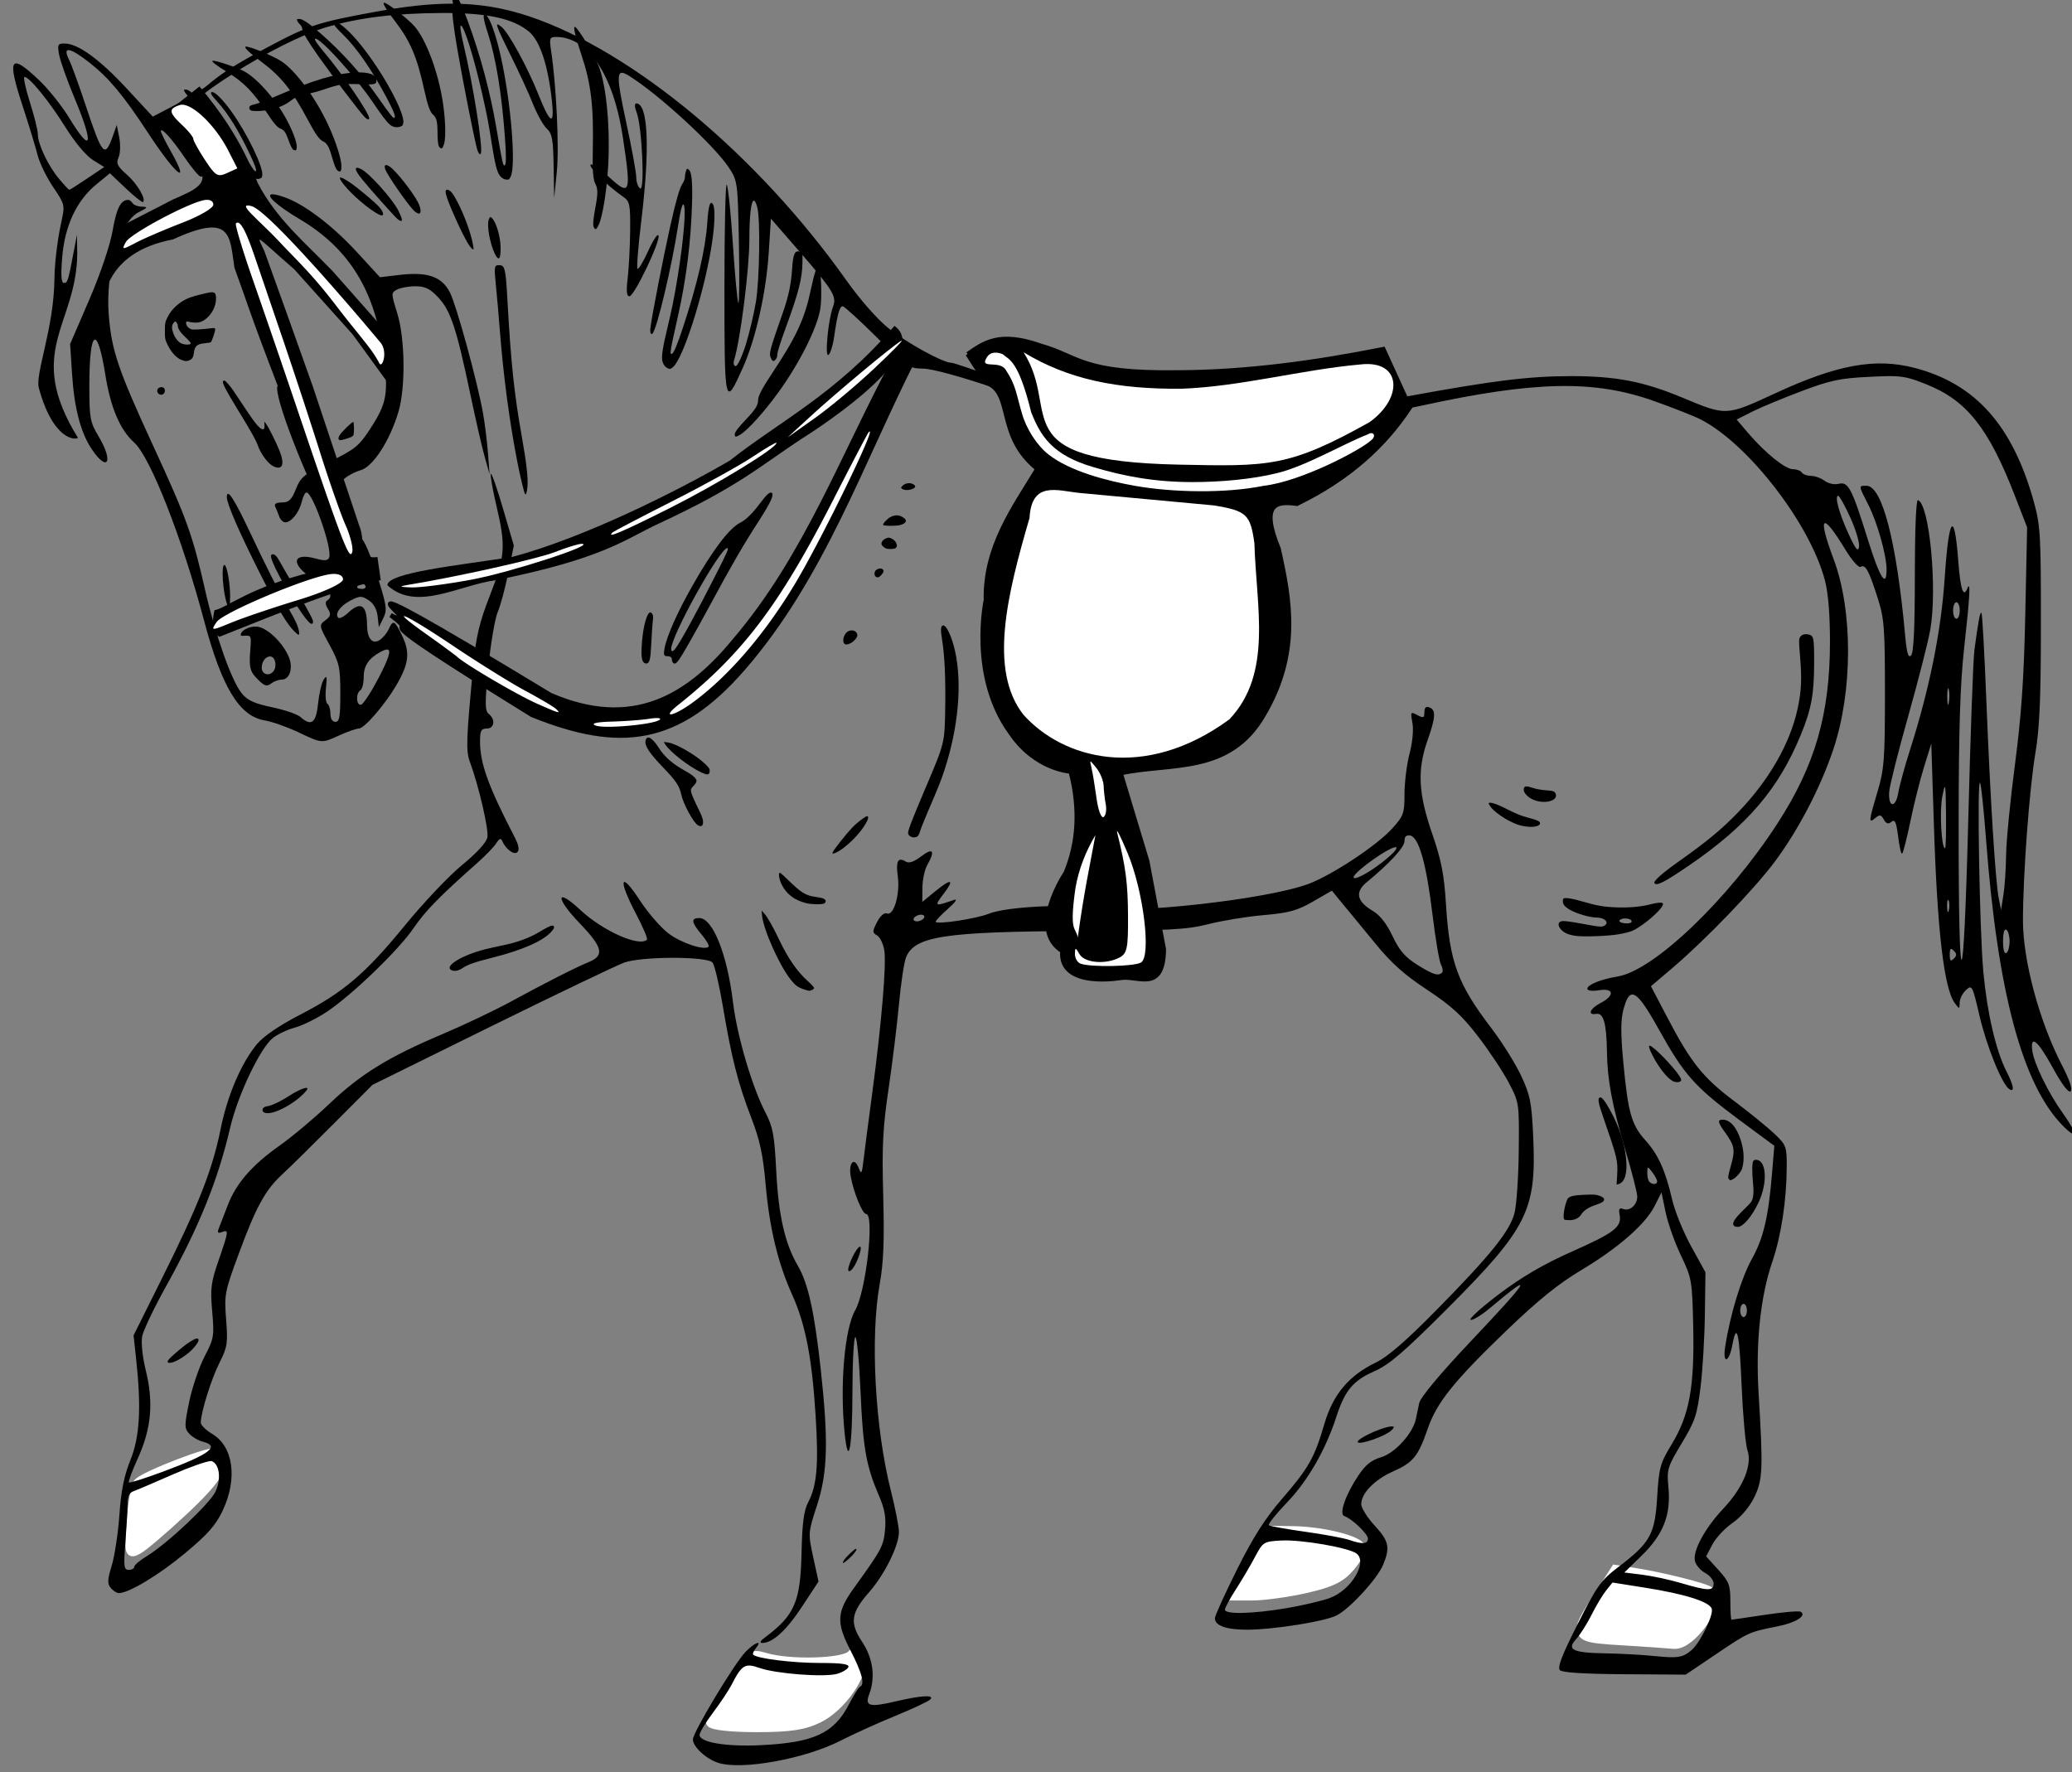 <svg xmlns="http://www.w3.org/2000/svg" viewBox="0 0 465.4 398.09" version="1.0"><rect x="0" y="0" width="465.4" height="398.09" fill="#808080" stroke="none"/><path d="M29.452 341.63c.299-4.17 1.007-8.05 1.573-8.62 1.687-1.68 16.27-7.31 17.302-6.67.524.32.952 1.7.952 3.06 0 1.72-2.458 4.77-8.079 10.02-4.444 4.15-9.027 8.05-10.185 8.67-2.033 1.09-2.087.87-1.563-6.46zM159.61 386.94c-.38-.62 1.48-4.4 4.13-8.39 4.78-7.19 4.86-7.25 8.29-6.27 5.52 1.59 17.33 1.25 19.13-.55 1.36-1.36 1.62-1.27 2.14.75.92 3.51-4.31 11.01-9.42 13.49-3.32 1.62-6.48 2.09-13.93 2.09-5.7 0-9.92-.46-10.34-1.12zM280.75 351.1l4.26-7.4 5.45.09c6.56.1 14.66 2.1 15.19 3.74.22.65-.83 2.64-2.32 4.41-2.13 2.52-4.31 3.59-10.03 4.89-4.02.91-9.45 1.66-12.06 1.66h-4.76l4.27-7.39z" stroke="#fff" stroke-width="2" fill="#fff"/><path d="M364.57 368.06c-10.86-.68-10.78-.52-5.2-9.23l3.7-5.79 4.45.7c5.71.9 15.58 3.38 16.3 4.1 2.2 2.2-4.34 11.38-7.84 11.01-1.05-.11-6.18-.46-11.41-.79z" stroke="#fff" stroke-width="3" fill="#fff"/><path d="M202.67 109.82c-.36-.26-.36-.27-.01-.65.54-.6 1.52-.81 2.28-.49.35.14.63.39.63.55 0 .7-2.15 1.14-2.9.59zM198.37 117.91c-.14-.24.91-1.4 1.61-1.76.93-.49 1.76-.53 2.56-.11 1.35.68 1.22 1.46-.32 1.88-.91.26-3.69.24-3.85-.01zM198.94 123.16c-.2-.08-.53-.33-.73-.55-.47-.52-.17-1.21.71-1.64.55-.26.74-.27 1.23-.06 1.15.47 1.72 1.82.95 2.24-.42.22-1.62.23-2.16.01zM196.64 129.46c-.31-.31-.27-1 .07-1.35.42-.41 1.16-.56 1.49-.29.39.33.34.64-.21 1.29-.51.61-.97.73-1.35.35zM58.21 152.9c-2.075-1.98-2.313-2.81-1.986-6.91.253-3.17.209-3.28-1.247-3.2-.858.06-.944.03-.894-.31.145-.98 2.118-1.91 3.679-1.73 2.303.26 5.797 3.62 7.129 6.86.996 2.42.171 5.04-1.586 5.04-.746 0-1.698.35-2.403.87-.939.7-1.431.58-2.692-.62zm3.12-2.02c.949-1.03.589-3.29-.545-3.42-1.059-.12-1.996 1.07-1.996 2.53 0 1.43 1.544 1.98 2.541.89zM50.991 135.64c-.916-2.47-1.351-8.75-.604-8.75.57 0 1.306 4 1.303 7.09-.002 2.63-.181 3.05-.699 1.66zM66.082 141.78c-1.716-1.71-3.771-5.2-7.853-13.31-4.502-8.94-7.282-15.35-7.282-16.78 0-2.22 1.674.34 5.33 8.13 3.222 6.87 6.581 13.53 8.227 16.31.79 1.33 1.716 3.06 2.059 3.83.588 1.32.821 2.61.471 2.61-.086 0-.515-.36-.952-.79zM68.726 138.98c-2.695-3.4-7.396-11.67-7.81-13.74-.088-.44-.044-.62.17-.7.513-.2 1.034.27 1.734 1.56.377.69 2.011 3.52 3.632 6.29 3.354 5.74 4.019 7.03 3.855 7.45-.212.55-.646.32-1.581-.86zM61.497 104.78c-1.248-.56-2.917-2.77-3.622-4.815-.381-1.105-1.522-3.13-4.503-7.996-2.471-4.032-3.439-5.869-3.295-6.246.175-.455.412-.349 1.181.526.763.868.973 1.172 4.036 5.813 2.098 3.182 3.225 4.471 3.801 4.353.284-.059.341-.225.309-.905l-.038-.833.358.466c.572.746 2.325 4.236 3.059 6.097 1.202 3.03.7 4.42-1.286 3.54zM35.895 88.606c-.81-.315-.768-1.404.062-1.612.65-.163 1.079.143 1.079.771 0 .637-.575 1.061-1.141.841zM40.771 80.84c-1.081-.396-2.256-1.646-3.046-3.24-.656-1.325-.689-1.48-.689-3.271 0-1.738.045-1.973.596-3.09.926-1.879 2.77-3.53 4.854-4.346 1.104-.432 4.411-1.252 5.05-1.252.764 0 .984.315.984 1.414 0 1.823-1.012 3.706-2.573 4.789-.944.655-1.957.787-3.449.449-.66-.149-.7-.132-.7.294 0 .556.594 1.225 1.231 1.384.464.117 2.384.017 4.324-.226.886-.111.98-.088.98.239 0 .499-.765 2.741-.985 2.885-.099.065-.751.175-1.449.243-1.624.16-2.155.624-2.332 2.035-.14 1.122-.388 1.529-1.097 1.798-.635.242-.774.233-1.699-.105zm2.072-3.652c.081-.131-.353-.666-1.097-1.354-1.218-1.125-1.816-2.006-1.816-2.679 0-.191-.126-.51-.28-.709-.275-.356-.287-.355-.653.078-.444.524-.473 1.191-.098 2.255.366 1.036.952 1.836 1.664 2.27.644.393 2.069.48 2.28.139zM76.037 98.602c-.058-.151.073-.563.291-.916.433-.701 2.718-2.916 3.008-2.916.191 0 .246 2.255.07 2.908-.076.284-.442.497-1.364.794-1.484.478-1.862.503-2.005.13zM56.409 24.829c-.457-.197-.56-.789-.187-1.072.128-.097.687-.277 1.242-.399.555-.123 2.781-.987 4.948-1.921 7.995-3.448 12.89-4.903 17.305-5.147 3.038-.168 4.84.463 4.84 1.695 0 .99-.296 1.064-3.714.929-3.673-.144-4.619-.007-8.089 1.174-1.306.445-2.86.863-3.455.93-1.538.173-2.819.695-4.048 1.65-1.653 1.283-4.123 2.097-6.835 2.253-.873.05-1.776.009-2.007-.092zM85.017 48.139c-2.227-1.18-5.915-4.333-7.757-6.632-1.574-1.965-1.115-2.154 1.309-.54 1.682 1.119 5.739 4.512 6.602 5.519 1.237 1.446 1.153 2.346-.154 1.653zM89.26 49.165c-.6-.473-6.144-6.692-7.95-8.918-1.775-2.188-1.846-3.089-.178-2.258 1.843.919 7.094 6.785 8.353 9.333 1.119 2.263 1.048 2.846-.225 1.843zM93.149 47.483c-.975-.821-4.666-5.958-6.231-8.673-.891-1.545-.566-2.211.663-1.359 1.409.977 5.096 5.646 6.304 7.984.68 1.316.781 2.541.209 2.541-.197 0-.623-.222-.945-.493zM105.48 55.244c-.75-1.043-2.16-3.829-3.61-7.175-1.925-4.417-2.211-5.703-1.21-5.411.6.174 1.14.881 2.11 2.738 1.54 2.975 2.99 6.94 3.43 9.383.24 1.336.24 1.226.02 1.226-.1 0-.44-.342-.74-.761zM111.1 56.892c-1.06-2.251-1.77-6.196-1.34-7.49.25-.766.38-.822.81-.347.94 1.038 1.83 4.116 1.87 6.483.06 2.765-.44 3.264-1.34 1.354zM117.93 110.97c-.23-.38-1.09-3.96-1.71-7.13-1.76-8.945-3.14-19.292-3.94-29.51-.25-3.249-.64-7.696-.86-9.882-.46-4.548-.42-4.895.65-4.895 1.33 0 1.51.749 1.89 7.569.8 14.405 1.51 21.189 3.27 31.082 1.02 5.756 1.41 9.196 1.25 11.056-.1 1.25-.35 2.03-.55 1.71zM150 82.717c-.58-.239-1.04-.852-1.22-1.631-.23-.953.06-2.958.98-6.782 1.19-5.021 1.61-7.044 2.39-11.764 1.47-8.923 2.08-16.618 1.3-16.618-.26 0-.67 1.685-1.11 4.575-1.39 9.131-4.78 23.431-5.79 24.445-.35.347-.58-.293-.46-1.292.32-2.653 2.87-15.75 4.48-22.967 1.23-5.52 2.07-8.447 2.71-9.409.31-.466.55-1.083.55-1.406 0-.726.34-1.975.54-1.975.08 0 .29.152.46.338.54.597.74 2.988.61 7.411-.23 8.468-1.3 17.073-3.13 25.208-1.8 8.004-1.93 8.796-1.42 8.643.41-.121 1.21-1.995 2.45-5.749 3.26-9.799 5.14-17.885 5.53-23.772.25-3.782.62-4.997 1.23-4.151.63.859.47 5.049-.39 10.108-1.8 10.639-6.3 24.627-8.53 26.502-.6.503-.63.51-1.18.286zM37.722 306.02c-.348-.22.294-.93 2.466-2.76 2.77-2.32 4.41-3.16 4.41-2.25 0 .56-1.234 2.07-2.492 3.05-1.953 1.53-3.766 2.34-4.384 1.96zM59.49 249.94c-.366-.13-.514-.31-.514-.62 0-.51.333-.73 1.388-.92.884-.16 2.783-1.09 4.575-2.25 2.156-1.4 4.12-2.17 4.12-1.62 0 .33-1.369 1.73-2.566 2.61-2.783 2.06-5.758 3.25-7.003 2.8zM101.32 217.86c-1.535-.89 2.48-3.32 7.67-4.65.81-.2 2.54-.59 3.86-.86 3.41-.69 6.12-1.69 8.53-3.16 1.1-.68 2.24-1.25 2.52-1.27.79-.06.74.49-.13 1.43-1.9 2.07-6.63 4.12-13.35 5.8-3.73.93-5.38 1.51-6.47 2.26-.98.67-1.96.84-2.63.45zM156.78 185.37c-1.04-.6-3.33-4.83-3.77-6.94-.39-1.87-1.18-3.05-3.95-5.93-3.25-3.38-4.35-5.05-4.05-6.19.33-1.29 1.49-.64 2.94 1.63 1.34 2.09 3.12 3.65 5.94 5.2 1.66.91 2.56 1.71 2.56 2.27 0 .25-.28.72-.67 1.1-.58.59-.65.74-.55 1.36.06.38.65 1.79 1.31 3.13 1.27 2.55 1.52 3.32 1.32 4.1-.12.5-.52.6-1.08.27zM157.44 173.45c-2.8-1.33-6.94-4.56-8.01-6.25l-.35-.55.91.11c1.76.19 6.32 2.82 8.38 4.82.96.93 1.08 1.13 1.03 1.69-.08.84-.5.88-1.96.18zM180.46 222.18c-1.27-.43-1.78-.82-2.84-2.12-2.51-3.1-6.17-11.28-6.45-14.42l-.1-1.12.59.66c.77.87 1.95 2.94 3.34 5.87 2 4.21 4.05 7.17 6.44 9.31.78.7 1.42 1.4 1.42 1.55 0 .26-.71.64-1.18.63-.12-.01-.67-.17-1.22-.36zM181.09 202.86c-2.63-.64-4.48-2.06-5.54-4.23-.59-1.22-.78-2.6-.35-2.6.09 0 .98.8 1.98 1.78 2.74 2.69 3.85 3.37 6.07 3.65.68.08 1.46.25 1.73.38.58.26.65.81.14 1.09-.49.26-2.87.22-4.03-.07zM186.97 191.59c0-.36 2.77-3.91 4.47-5.72.99-1.05 2.92-2.54 3.3-2.54.92 0-.73 2.82-2.99 5.1-.75.76-1.91 1.76-2.56 2.23-1.19.85-2.22 1.28-2.22.93zM189.53 350.49c.36-.63 2.39-2.6 2.68-2.6.31 0 .19.3-.4 1.05-.63.79-2.16 2.13-2.44 2.13-.1 0-.03-.26.16-.58zM190.52 285.21c.01-1.26 1.8-4.88 2.56-5.18.79-.3-.37 3.34-1.55 4.89-.51.67-1.01.81-1.01.29zM144.54 148.75c-.47-.52-.57-1.98-.33-4.72.32-3.55 1.07-6.24 1.81-6.49.12-.04.34.12.49.36.21.34.24.69.11 1.64-.08.67-.23 2.82-.32 4.77-.17 3.75-.37 4.62-1.07 4.72-.21.03-.52-.1-.69-.28zM151.16 148.84c-.13-.12-.23-.4-.23-.61 0-.56-.35-.84-1.04-.84-.77 0-.88-.32-.63-1.73.5-2.77 2.89-8.15 6.22-14.01 4.58-8.08 8.29-12.98 10.76-14.23 1.31-.66 2.77-2.09 4.46-4.36 1.47-1.96 2.21-2.63 2.62-2.38.63.39-.21 2.2-2.96 6.46-3.35 5.16-6.08 9.88-10.92 18.86-3.41 6.3-6.13 11.09-6.93 12.18-.66.91-.96 1.06-1.35.66zm.56-3.18c1.17-1.55 4.79-8.16 8.97-16.39 2.75-5.41 3.07-6.16 2.66-6.16-1.65 0-12.6 19.69-12.6 22.67 0 .67.41.62.97-.12zM189.58 144.49c-.37-.45-.11-1.73.49-2.35.92-.97 2.5-.58 2.5.61 0 .47-.92 1.48-1.62 1.77-.78.32-1.08.32-1.37-.03zM204.38 187.8c-.23-.16-.42-.47-.41-.7 0-.7.95-3.13 3.97-10.24 4.27-10.05 4.24-9.91 4.37-17.86.11-6.57-.13-11.81-.7-15.27-.39-2.36-.32-3.25.27-3.25.75 0 1.93 2.59 2.64 5.76 1.62 7.3.76 17.08-2.35 26.64-.8 2.44-1.38 3.91-3.68 9.24-.82 1.9-1.63 3.93-1.8 4.52-.18.63-.45 1.15-.67 1.26-.51.28-1.16.24-1.64-.1zM173.15 80.428c-.46-1.091-.34-1.531 2.77-10.441 1.19-3.402 1.78-6.222 1.99-9.467.22-3.515.62-4.393 1.83-3.963l.52.186-.02 2.234c-.03 3.485-.87 6.781-3.7 14.503-1.42 3.873-1.97 5.679-1.97 6.401 0 .503-.51 1.216-.86 1.216-.16 0-.41-.301-.56-.669z"/><path d="M165.04 97.595c0-.564.68-1.455 2.94-3.844 1.7-1.805 2.29-2.783 2.29-3.781 0-1.028.87-2.693 3.3-6.352 5.21-7.823 7.17-12.049 8.48-18.241.83-3.94 1.5-5.993 1.85-5.646.52.532.77 7.063.36 9.602-.7 4.366-4.78 12.444-9.64 19.09-3 4.109-6.57 8.066-8.2 9.103-1.1.694-1.38.708-1.38.069zM133.79 119.19c.26-.27.71-.45 1.26-.51 1.58-.18.78.57-.87.81l-.79.12.4-.42zM353.99 210.21c-1.63-.21-2.68-.66-3.36-1.43-.66-.76-.73-1.46-.16-1.77.5-.26 1.73-.13 5.57.59 3.39.64 3.93.66 4.49.21.9-.73-.2-1.71-1.91-1.72-1.53 0-4.51-.88-6.03-1.76-1.17-.69-1.62-1.27-1.55-2 .06-.62.06-.62.99-.6.51.02 1.95.33 3.19.69 3.45 1.01 4.98 1.28 7.83 1.38 2.89.11 5.57-.13 7.74-.7 1.56-.4 2.54-.47 2.71-.18.48.77-4.05 4.85-6.77 6.11-.55.26-1.95.62-3.18.82-2.46.41-7.68.6-9.56.36zm12.21-2.92c.46-.18.36-.62-.18-.83-.7-.26-1.64-.22-2.05.1-.36.28-.36.28 0 .56s1.68.38 2.23.17zM371.6 198.31c-.18-.46 1.78-2.2 5.19-4.62 6.62-4.68 9.84-7.34 13.61-11.24 6.9-7.13 11.67-15.43 13.36-23.23.87-4.03.99-6.71.54-12.03-.25-2.89-.26-3.52-.05-3.96.31-.64 1-.9 1.91-.73 1.23.23 1.33.71 1.32 6.27 0 7.16-.61 10.47-2.99 16.27-4.94 12.07-12.04 20.39-24.92 29.22-5.7 3.91-7.65 4.9-7.97 4.05zM341.72 185.46c-2.11-.46-5.7-2.64-6.82-4.14-.29-.38-.52-.76-.52-.84 0-.45 1.43-.06 3.47.95 3.04 1.52 3.79 1.82 5.55 2.27 1.87.48 2.6.84 2.52 1.25-.14.78-1.96 1-4.2.51zM345.35 179.94c-1.77-.42-3.21-1.69-3.09-2.73.08-.7.54-.75 2.04-.23.69.23 1.93.46 2.94.53 1.42.09 1.79.18 2.01.47 1.04 1.44-1.24 2.58-3.9 1.96zM351.42 273.96c-.45-.19-.14-2.67.56-4.43.31-.8 1.12-1.04 3.92-1.17 2.15-.1 2.6-.06 3.41.24.66.25.95.47.99.74.07.49-.43.82-2.05 1.36-1.46.48-2.59 1.25-3.08 2.08-.46.79-1.51 1.3-2.62 1.28-.49 0-1-.05-1.13-.1zM363.24 263.87c.18-3.19.02-3.84-3.17-13.04-1.09-3.15-1.25-4.13-.73-4.33.43-.17 1.11.68 2.39 3 1.95 3.55 3.13 7.11 3.5 10.61.36 3.33-.25 5.44-1.68 5.85l-.44.12.13-2.21zM375.56 242.73c-1.29-.81-3.04-3.07-4.41-5.73-.66-1.27-.91-2.13-.62-2.13.77 0 5.44 4.79 6.78 6.96.35.57.39.76.2.98-.31.38-1.28.34-1.95-.08zM388.38 264.89c-.32-.32-.29-.58.45-3.24.96-3.4.77-4.37-1.4-7.36-1.6-2.2-1.7-2.8-.48-2.8 1.41 0 2.7 1.22 3.63 3.47 1.08 2.58 1.35 5.3.75 7.42-.23.8-1.29 2.07-2.07 2.47-.63.32-.6.32-.88.04zM389.5 275.35c-.58-.58.06-1.62 2.41-3.88 1.52-1.48 1.65-1.67 1.84-2.62.14-.71.14-1.6.02-2.89-.27-2.69-.24-4.81.05-5.22.3-.4 1.23-.27 1.69.24 1.37 1.52 1.13 5.64-.54 9.16-1.47 3.1-3.45 5.43-4.62 5.43-.34 0-.72-.1-.85-.22zM304.97 323.93c-.4-.64 4.87-3.18 7.28-3.51 1-.14 1.07.11.24.89-1.39 1.3-7.11 3.29-7.52 2.62zM271.09 147.8c-1.06-.64-1.28-1.75-.51-2.52 1.27-1.27 3.17.15 2.46 1.85-.36.87-1.17 1.15-1.95.67zM270.79 119.2c-.16-.23-.29-.78-.29-1.22 0-.68.07-.84.46-1.02.7-.31 1.22.22 1.22 1.25 0 1.22-.82 1.8-1.39.99zM278.72 107.6c.05-.05 2.06-.61 4.48-1.24 10.32-2.72 17.93-5.91 22.76-9.56.66-.498 1.24-.853 1.31-.79.36.379-4.64 3.987-8.6 6.21-4.39 2.45-6.7 3.31-11.31 4.21-2.88.56-8.85 1.37-8.64 1.17zM113.79 40.34c-.59-.01-1.21-.41-1.64-1.06-.54-.78-1.01-2.7-1.61-6.49-.77-4.96-1.15-6.94-2.18-11.49-1.95-8.6-4.2-15.79-4.87-15.53-.22.09.03 1.76.69 4.54 2.1 8.76 4.34 22.9 3.83 24.16-.17.44-.6-.07-.86-1.01-.68-2.52-3.2-15.28-4.42-22.38-.93-5.43-1.26-8.37-1.06-9.47.1-.52.08-1.17-.03-1.46-.27-.66-.42-1.91-.25-1.98.07-.02.3.04.51.15.68.36 1.72 2.46 3.21 6.52 2.85 7.76 5.03 15.94 6.39 23.95 1.34 7.87 1.51 8.64 1.89 8.33.31-.25.32-2.23.04-6.06-.73-10.01-2.03-17.99-3.81-23.47-1.15-3.51-1.27-4.74-.44-4.18.85.56 2.23 4.42 3.31 9.3 2.29 10.27 3.45 24.51 2.21 26.97-.33.66-.35.68-.91.66zM98.79 33.15c-.39-.33-.51-1.23-.53-3.87-.02-2-.26-2.9-.95-3.48-.71-.6-1.23-2.05-2-5.53-1.63-7.45-3.13-11-6.46-15.34C86.74 2.17 85.81.61 86.29.62c.75.01 5.44 3.68 6.9 5.39 2.5 2.93 5.13 9.9 6.2 16.47.66 4.06.82 8.35.35 9.86-.32 1.02-.51 1.18-.95.81zM89.92 28.44c-.55.21-1.23.18-1.82-.1-.71-.33-1.68-1.47-3.29-3.82-2.1-3.1-3-4.31-5.22-7.02-4.19-5.14-8.28-9.2-8.82-8.77-.19.15.51 1.2 1.9 2.84 4.38 5.19 10.38 13.99 10.26 15.05-.04.36-.57.18-1.07-.37-1.34-1.46-7.22-9.22-10.33-13.6-2.37-3.36-3.49-5.24-3.61-6.07-.06-.39-.25-.83-.44-.98-.42-.35-.92-1.15-.78-1.26.06-.04.29-.08.52-.09.73-.01 2.27 1.03 4.78 3.24 4.8 4.22 9.1 8.98 12.58 13.93 3.43 4.87 3.81 5.33 4.07 4.97.22-.29-.32-1.64-1.65-4.15-3.46-6.55-6.88-11.51-10.05-14.57-2.04-1.97-2.5-2.76-1.57-2.7.94.06 3.29 2.18 5.65 5.1C86 16.22 91.04 25.5 90.58 27.65c-.13.58-.14.6-.66.79zM75.99 38.43c-.46-.21-.82-1.04-1.55-3.58-.56-1.92-1.04-2.72-1.86-3.09-.84-.39-1.74-1.64-3.41-4.79-3.59-6.73-5.99-9.75-10.36-13.02-2.79-2.09-4.11-3.35-3.63-3.47.72-.18 6.23 2.08 8.09 3.33 3.2 2.15 7.61 8.15 10.42 14.19 1.74 3.73 3.04 7.82 3 9.4-.03 1.06-.17 1.27-.7 1.03zM66.04 33.71c-.4-.16-.72-.75-1.36-2.57-.49-1.38-.91-1.96-1.63-2.22-.74-.28-1.53-1.18-3-3.44-3.15-4.83-5.25-6.99-9.09-9.34-2.45-1.5-3.6-2.4-3.19-2.49.64-.13 5.47 1.49 7.11 2.39 2.81 1.54 6.68 5.85 9.14 10.18 1.53 2.68 2.67 5.61 2.63 6.75-.02.76-.15.91-.61.74zM58.42 40.09c-.41.17-.91.14-1.34-.09-.53-.28-1.24-1.21-2.42-3.16-1.54-2.56-2.2-3.56-3.84-5.8-3.08-4.25-6.09-7.6-6.49-7.24-.13.12.38.98 1.4 2.34 3.22 4.29 7.63 11.56 7.55 12.44-.03.3-.42.14-.79-.31-.98-1.21-5.31-7.61-7.59-11.24-1.75-2.77-2.57-4.33-2.66-5.01-.04-.33-.18-.68-.32-.81-.31-.29-.68-.95-.57-1.04.04-.04.21-.07.38-.07.53-.02 1.67.85 3.51 2.67 3.53 3.49 6.69 7.42 9.25 11.51 2.52 4.03 2.8 4.4 2.99 4.11.16-.24-.23-1.35-1.21-3.43-2.54-5.41-5.06-9.51-7.39-12.04-1.5-1.63-1.84-2.28-1.16-2.23.7.05 2.42 1.8 4.16 4.22 3.66 5.08 7.36 12.74 7.02 14.52-.09.48-.1.49-.48.66zM133.41 51.1c-.3-.53-.2-1.71.42-5.06.47-2.52.45-3.74-.08-4.69-.54-.98-.7-2.98-.6-7.63.21-9.93-.38-14.89-2.56-21.42-1.39-4.15-1.91-6.43-1.44-6.26.72.25 4.38 6.36 5.39 8.98 1.72 4.5 2.58 14.14 2.03 22.79-.34 5.34-1.23 10.81-2.05 12.58-.54 1.18-.77 1.32-1.11.71z"/><path d="M38.838 44.814l-13.07 6.722-1.494 12.323c2.319-5.389 7.266-8.677 14.564-10.083 13.269-6.071 12.72-.869 13.818 6.349 3.14 8.596 2.99 8.968 9.71 26.515-1.17 1.837 6.898 21.98 10.829 28.75 5.908 10.19-2.987 13.08-2.987 13.08-14.143 3.36-19.608 8.28-22.033 8.58-1.179 5.24 1.12 5.98 1.12 5.98 13.505-5.38 27.524-11.16 36.224-12.7l-.747-5.23c-4.168.79-2.737-4.15-4.108-7.09L70.208 86.64c-4.057-11.423-7.767-21.808-10.83-30.25-1.84-3.987-2.316-3.771 6.722 4.108l13.071 14.565s4.108 5.601 8.962 12.323l.747-10.456-14.191-16.058c-5.986-6.213-12.672-11.726-16.805-19.793-3.753-9.636-8.333-15.963-13.07-21.66l-8.963 7.096 7.469 9.709c5.204 4.873-.054 6.607-4.482 8.59z" fill-rule="evenodd"/><path d="M101.29.83c-4.97.01-10.46.63-16.94 1.81-12.96 2.37-15.04 3.05-24.19 7.94-7.16 3.82-10.33 5.81-13.59 8.59-1.03.88-4.21 2.82-7.07 4.31l-5.18 2.72-5.88-6.34C22.39 13.32 17.49 9.77 14.5 9.77c-1.52 0-1.64.27-1.21 2.56.26 1.4 1.8 5.75 3.43 9.65 4.45 10.65 3.89 12.82-1.15 4.54-1.65-2.71-4.71-6.55-6.85-8.57-6.46-6.12-7.19-4.98-3.65 5.82 1.45 4.41 2.97 9.44 3.4 11.15.43 1.72 2 4.91 3.47 7.1 2.62 3.88 2.67 4.07 1.85 7.75-.47 2.06-1.51 7.92-1.57 13.06-.13 10.93-4.35 21.15-3.5 24.3 3.23 11.91 8.37 11.73 8.78 11.2-12.02-19.41-.33-25.29-.15-41.25l-.06-4.35-.72 3.72c-1.26 6.69-1.37 7.1-2.22 7.1-.6 0-.71-1.71-.38-5.78.59-7.08 3.22-12.7 7.66-16.35l3.06-2.5 3.56 3.38c1.97 1.86 3.72 3.25 3.88 3.09.71-.71-1.32-4.14-3.66-6.19-2.12-1.86-2.43-2.52-1.84-3.84.39-.87.46-2.87.16-4.44l-.57-2.84-.84 2.37c-1.83 5.18-2.35 4.61-6.16-6.84-1.5-4.52-3.18-9.15-3.75-10.28-1.53-3.03.26-2.72 4.72.81 4.33 3.43 7.56 7.31 13.13 15.81 6.16 9.41 9.65 12.19 5.03 4-1.23-2.18-2.22-4.2-2.22-4.47 0-1.05 2.54 1.76 5.31 5.85 1.62 2.38 3.26 4.34 3.66 4.34 1.05 0 1.01-.16-2.25-5.53-1.64-2.7-3-5.76-3-6.78 0-3.83 22.3-17.99 33.47-21.25C80.66 3.96 88.61 2.99 99 2.92c10.34-.07 16.25 1.19 19.85 4.22 2.41 2.03 4.21 7.41 5.09 15.25.68 6.02-.31 5.63-3.03-1.22-2.39-6.01-6.62-13.76-8.22-15.09-1.71-1.42-1.45-.61 2.1 6.53 1.78 3.58 4.01 8.42 4.93 10.75.93 2.33 2.31 4.82 3.1 5.53 1.2 1.09 1.44 2.44 1.53 8.47l.12 7.16.6-5.97c.55-5.48-.11-19.34-1.28-27.1-.44-2.9-.33-3.15 1.15-3.15 7.15 0 12.85 8.54 14.94 22.4 1.95 12.9 1.73 13.5-3.22 8.94-1.9-1.75-3.7-2.95-4-2.66-.52.52 3.8 4.8 7.28 7.19 1.52 1.04 1.66 1.69 1.6 7.81-.04 3.69-.31 8.47-.57 10.63-.33 2.78-.22 3.94.41 3.94 1.08 0 7.01-12.4 6.53-13.66-.19-.5-1.22 1.06-2.31 3.47s-2.18 4.22-2.41 4c-.22-.22.16-5.06.85-10.72 1.98-16.38 1.55-26.41-1.13-26.41-.41 0-.38.82.09 2.04 1.2 3.07 1.88 17.73.79 17.06-.48-.29-.87-1.43-.88-2.53-.01-1.11-1-6.5-2.19-12-2.44-11.34-2.37-12.6.6-10.75 6.59 4.1 19.07 15.57 22.37 20.56 1.99 3 2.02 3.31 2.28 16.94.15 7.63.09 13.7-.12 13.5-.21-.21-.77-6.07-1.22-13-.45-6.94-1.08-13.03-1.38-13.57-.3-.53-.53 9.9-.53 23.19 0 26.63.08 26.97 4.13 17.94 2.88-6.42 5.21-16.73 5.81-25.72l.5-7.78 6.44 7.41c7.61 8.79 8.38 10.07 7.5 12.4-1.07 2.82-1.88 11.34-1.03 10.81.41-.25 1-2.07 1.28-4.03.75-5.18 1.23-6.9 1.94-6.9.34 0 3.78 3.13 7.65 6.97 6.75 6.69 7.16 6.98 10.41 7.03 2.07.03 8.54 1.8 16.72 4.59 29.54 10.09 46.31 11.63 77.18 7.09 4.32-.63 12.4-2.13 17.94-3.34 25.54-5.57 38.81-5.85 52.25-1.09 4.3 1.52 9.05 3.4 10.53 4.15 10.72 5.47 24.63 23.48 27.94 36.19.75 2.86 1.13 7.75 1.13 13.81-.02 16.2-3.34 27.71-11.79 40.75-11.03 17.05-27.73 33.03-35.9 34.38-3.75.62-6.81 1.85-6.81 2.75 0 .44 1.08.59 2.62.34 3.36-.54 3.59 1.18.38 2.85-2.42 1.24-3.06 2.82-1 2.46 1.62-.28 2.31 2.1 2.4 8.41.1 6.49 1.12 11.97 4.22 22.44 1.41 4.76 2.59 9.35 2.59 10.19 0 1.88-1.69 3.35-3.18 2.78-.84-.33-1.03-.02-.78 1.28.51 2.77-1.13 4.03-10.69 8.28-6.37 2.83-11.19 5.64-16.35 9.53-4.01 3.03-6.91 5.65-6.43 5.81.47.16 2.4-1.01 4.28-2.59 10.29-8.64 9.27-6.87-4.38 7.56-6.74 7.13-11.17 12.45-11.43 13.69-.24 1.11-.59 2.71-.75 3.56-.64 3.22-4.67 7.69-7.79 8.63-2.25.67-3.57 1.73-5.21 4.22-2.85 4.29-4.32 8.59-3.1 9 1.69.56 5.31 4.01 5.31 5.06 0 1.24-1.21 1.34-4.18.31-1.19-.41-5.65-1.25-9.91-1.84-4.25-.6-7.93-1.25-8.16-1.47-.22-.23 1.62-2.54 4.1-5.13 4.65-4.84 8.65-11.78 11.06-19.22 1.92-5.91 3.76-8.13 8.5-10.21 3.35-1.48 6.58-4.22 16.25-13.91 18.25-18.27 20.22-22.24 19.47-38.78-.35-7.78-.68-9.35-2.72-13.72-1.27-2.71-4.26-7.51-6.69-10.69-7.6-9.96-9.37-14.81-10.18-27.78-.43-6.85-1.05-9.95-3.13-15.97-3.08-8.91-3.35-14.26-1.03-20.84 1.85-5.24 1.94-6.86.44-7.44-.77-.29-1.13.04-1.13 1.06 0 1.3-.21 1.4-1.59.66-1.52-.81-1.56-.72-1.1 1.75.29 1.52.02 4.38-.65 6.94-.63 2.4-1.13 6.48-1.13 9.06 0 4.35-.22 4.92-2.75 7.72-3.48 3.86-13.63 10.55-18.93 12.5-9.45 3.46-39.47 6.8-48.35 5.37-6.13-.99-19.63-.25-23.34 1.28-2.76 1.14-11.94 2.51-11.94 1.79 0-.24 1.24-1.54 2.78-2.91 1.72-1.53 2.23-2.29 1.31-1.97-4.39 1.53-4.47 1.47-2.28-1.41 2.55-3.33 1.71-3.51-2.03-.43l-2.78 2.28.03-3.22c.02-1.78.51-4.07 1.1-5.09 1.82-3.2 1.29-3.95-1.35-1.94-1.66 1.27-2.77 1.63-3.5 1.19-1.74-1.08-2.25-.12-1.78 3.31.54 3.94-.89 8.92-2.41 8.34-.64-.24-1.5.5-2.25 1.94-1.08 2.11-1.08 2.38-.03 2.97.65.36 1.37 1.79 1.63 3.19.56 2.98-.55 16.35-2.72 32.53-.86 6.36-1.72 13.09-1.94 14.93-.34 2.92-.49 3.13-1.06 1.63-1.01-2.66-2.37-1.15-1.78 1.97.68 3.62 2.62 8.34 3.44 8.34 1.94 0-.02 17.38-2.44 21.6-2.41 4.19-3.49 16.95-2.38 27.65.85 8.11 1.74 3.31 1.75-9.47.01-6.67.31-12.12.66-12.12s.87 5.51 1.16 12.25c.54 12.68 1.27 16.73 4.15 23.4 1.28 2.96 1.61 4.87 1.35 7.66-.36 3.67-.75 4.39-6.91 12.94-3.96 5.48-4.11 7.78-.88 14.06 2.63 5.1 3.32 7.7 2.16 8.22-.31.14-1.43 1.95-2.5 4-3.35 6.45-7.87 8.55-19.72 9.12-7.85.39-13.81-.62-13.81-2.31 0-.52 1.35-2.77 3.03-5s3.56-5.08 4.19-6.31c2.28-4.44 3-4.87 6.25-3.72 3.72 1.31 14.62 2.14 17.47 1.31 1.2-.35 2.33-1.04 2.5-1.53.21-.65-1.56-.9-6.41-.9-6.1 0-14.11-.99-14.97-1.85-.19-.19.08-.87.6-1.5 1.65-2-.36-1.23-2.38.91-2.59 2.74-11.78 18.06-11.78 19.62 0 1.63 2.98 4.39 5.69 5.25 5.3 1.7 19.46-.87 27.53-5 2.87-1.47 8.4-3.97 12.28-5.56s7.4-3.24 7.81-3.66c1.1-1.1-2.03-.93-7.72.41-5.91 1.39-7.01 1.1-6-1.56 1.46-3.82.89-8.09-1.56-11.78-2.86-4.32-2.56-6.51 1.59-11.22 3.42-3.89 6.65-10.41 6.66-13.44.01-1.16-.81-5.34-1.81-9.31-3.57-14.13-4.67-34.48-2.5-46.47.86-4.79 1.05-9.64.78-19.78-.3-11.1-.09-15.28 1.19-23.91.85-5.75 1.9-14.31 2.34-19.03s1.15-9.49 1.59-10.59c1.91-4.75 8.48-5.78 38.38-5.94 20.78-.11 24.63-.29 29.5-1.53 3.08-.79 8.67-1.71 12.41-2.03 5.67-.5 7.51-.98 11.09-3.03l4.28-2.47 2.34 2.87c1.3 1.57 4.59 5.54 7.29 8.85 3.68 4.53 6.58 7.13 11.78 10.56 5.45 3.6 7.84 5.79 11.43 10.47 2.5 3.25 5.59 7.91 6.88 10.37 2.34 4.46 2.36 4.53 2.25 15.31-.06 5.96-.5 12.28-.97 14.04-1.1 4.09-5.35 9.37-17.5 21.71-6.82 6.94-10.95 10.51-13.59 11.79-6.06 2.91-9.63 7.14-11.57 13.71-2.26 7.71-3.5 9.94-9.53 16.91-3.85 4.46-6.52 8.66-10.15 15.94-2.71 5.43-4.94 10.34-4.94 10.9 0 1.67 2.6 2.58 7.25 2.57 6-.02 17.5-1.86 20.12-3.22 2.98-1.54 9.1-8.21 10.41-11.35 1.64-3.93 1.31-5.35-1.94-8.87-1.64-1.78-2.97-3.93-2.97-4.75 0-2.45 2.99-5.52 7.19-7.38 4.45-1.97 5.61-3.37 7.75-9.59 2.02-5.85 5.8-10.58 17.56-21.91 7.16-6.89 11.76-10.61 16.75-13.59 8.39-5 14.51-10.34 16.63-14.47l1.56-3.09.94 4.5c.51 2.46 2.06 6.81 3.44 9.69 2.42 5.07 2.52 5.55 2.75 16.06.29 13.49-.87 19.79-4.85 26.34-2.58 4.26-2.85 5.2-3.25 11.85-.5 8.4-1.57 10.26-8.78 15.75-3.86 2.93-4.77 4.23-9.09 12.78-3.54 7-4.58 9.73-3.97 10.34.55.55 5.53.85 14.53.91l13.72.09 6.81-4.59c7.3-4.92 7.38-4.98 13.81-6.25 4.1-.81 6.63-2.41 5.22-3.28-.37-.24-3.97.08-8 .68-4.02.61-7.42 1.1-7.56 1.1s-.25-1.84-.25-4.1c0-3.67-.28-4.43-2.72-7.12l-2.72-3 1.41-2.69c.78-1.47 2.79-3.63 4.5-4.81 1.89-1.31 3.8-3.55 4.87-5.72 1.94-3.94 2.04-6.34 1-23.47-.68-11.28.41-21.66 3.07-29.44 2.01-5.89 3.21-13.83 3.25-21.25.02-4.69-.1-5.01-2.78-7.56-1.54-1.46-5.59-4.75-9-7.31-7.03-5.28-9.71-8.62-15-18.72l-3.72-7.09 5-4.25c7.41-6.35 18.09-17.43 22.72-23.6 5.33-7.1 10.36-16.74 13.25-25.37 4.37-13.06 4.41-31.07.09-42.63-3.73-9.98-2.66-10.9 2.59-2.25 1.47 2.42 3.02 4.17 3.44 3.91 1.06-.66 1.83.72 3.78 6.81 1.53 4.77 1.69 6.67 1.69 21.66 0 14.86-.17 16.98-1.69 22.09-2 6.73-2.01 7.13-.47 5.84 1.01-.83 1.29-.76 1.91.35.55.97 1 1.1 1.72.5.77-.64 1.08.05 1.5 3.37.29 2.31.68 4 .9 3.78.23-.22 1.07-3.48 1.85-7.28.78-3.79 2.16-9.29 3.06-12.18l1.63-5.25.56 17.53c.76 24.41 2.29 37.56 4.75 40.81 1.01 1.34 1.04 1.35 1.06-.16.01-.86.67-2.15 1.44-2.84 1.34-1.22 1.44-1.01 3 5.72 1.59 6.87 5.11 15.57 6.72 16.56 1.24.77.99-.8-.66-4.03-2.38-4.67-4.35-13.21-5.19-22.44-.85-9.46-1.44-43.75-.72-42.34.25.48.85 6.27 1.35 12.84 2.59 34.21 8.17 55 17.25 64.19 3.34 3.38 3.34 1.86-.03-2.84-3.22-4.49-6.47-11.14-6.85-14.04-.47-3.67 1.25-2.28 4.5 3.66 2.17 3.97 3.67 5.93 4.13 5.47s-.25-2.55-1.94-5.81c-5.07-9.78-8.78-23.53-8.78-32.5 0-10.23 1.43-29.52 2.78-37.57.97-5.78 1.25-12.34 1.25-29.12.01-20.04-.11-22.09-1.62-27.53-4.76-17.05-13.11-26.39-26.72-29.94-8.84-2.3-17.36-.77-31.32 5.69-11.07 5.12-10.96 5.12-20.75 1.03-8.78-3.67-14.95-4.88-25.18-4.88-9.34 0-17.6 1.04-36.16 4.44-40.69 7.47-64.94 6.39-93.28-4.15-4.85-1.81-9.22-3.29-9.72-3.29-1.87 0-10.02-4.49-14.09-7.75-2.5-2-6.4-6.43-9.5-10.81-19.9-28.07-47.82-51.33-71.03-59.19-5.82-1.96-11.37-2.92-17.75-2.9zM5.5 17.27c1.1 0 5.63 5.57 9.22 11.34 2.12 3.39 4.66 6.42 6.16 7.34l2.53 1.57-3.81 2.56c-2.09 1.4-3.91 2.56-4.03 2.56-.13 0-1.16-1.1-2.28-2.44-2.45-2.9-4.76-7.74-4.79-10.03 0-.91-.82-4.18-1.81-7.28-.98-3.1-1.5-5.62-1.19-5.62zm55.57 26.37c-1.44.15.96 2.44 6.31 5.63 11.05 6.56 16.9 16.05 18.78 30.59 1.11 8.59.71 10.71-2.91 16.31-2.57 3.99-3.48 4.74-9.21 7.53-5.69 2.77-6.48 3.42-7.57 6.13-.98 2.45-1.59 3.03-3.15 3.03-1.29 0-1.79.32-1.5.94.24.51.65 1.5.9 2.22.26.71.87 1.31 1.38 1.31 1.31 0 3.12-2.27 3.69-4.66.26-1.13.73-2.06 1.06-2.06 1.4 0 5.83 12.67 5.09 14.59-.29.76-1.01.82-3.06.25-5.4-1.49-5.65 1.43-.41 4.66 3.58 2.2 4.58 3.81 3 4.78-.46.29-.38.97.19 1.88.75 1.2.64 1.63-.59 2.56-1.45 1.09-1.42 1.18.97 5.56 2.2 4.05 2.4 5.03 2.4 10.84 0 5.2-.18 6.41-1.09 6.41-.69 0-1.13-.69-1.13-1.81 0-1.01-.31-2.02-.68-2.25-.38-.23-.51-1.85-.32-3.6.29-2.58.16-2.9-.53-1.81-.47.74-1.02 3.17-1.25 5.41-.44 4.33-1.53 5.14-3.94 2.97-.66-.61-3.52-1.59-6.37-2.19-4.05-.85-5.56-1.54-6.88-3.19-2.28-2.86-5.89-13.07-8.15-23.03-2.87-12.62-4.1-16.02-11.69-32.5-7.85-17.05-9.31-21.29-9.97-29.25-.81-9.89 2.46-21.11 6.75-23.25 2.01-1 2.1-1.18.69-1.22-.9-.02-1.84-.37-2.09-.78-.26-.41-.72-.76-1-.75-1.68.04-2.62 1.9-3.47 6.81-.58 3.34-2.66 9.53-5.25 15.57l-4.32 10 .44 6.78c.49 7.64 1.95 13.2 4.44 16.87 3.61 5.33 4.92 2.77 1.5-2.94-1.89-3.15-2.06-4.05-2.06-11.28 0-12.8 1.75-14.02 3.59-2.53 1.19 7.43 3.3 12.37 6.5 15.25 3.6 3.24 10.75 21.42 15.66 39.91 3.99 15.02 7.9 21.5 13.59 22.47 1.69.28 5.12 1.5 7.63 2.68 5.38 2.55 5.16 2.51 9.31.63 1.79-.81 3.71-1.47 4.25-1.47 1.22 0 5.79-5.28 8.34-9.59 2.87-4.86 3.22-7.4 1.44-11.13-1.73-3.63-2.07-3.81-3.09-1.56-.41.89-1.34 1.99-2.07 2.44-1.62.98-2.76-.43-2.78-3.44-.02-4.51-1.41-5.38-4.25-2.72-.95.89-1.93 1.38-2.19 1.13-.88-.89.39-2.67 2.72-3.88 2.12-1.09 2.5-1.11 4.1-.06 1.12.73 1.83 2.04 2 3.59l.28 2.44 1-2.03c.92-1.84.78-2.82-1.5-9.91-1.39-4.32-2.91-7.84-3.38-7.84-.46 0-1.84-2.8-3.09-6.19l-2.28-6.16 1.62-1.31c.89-.72 2.45-1.51 3.47-1.78 2.81-.74 6.62-6.61 8.56-13.16 1.63-5.47 1.49-16.47-.28-22.15-1.37-4.42-1.39-4.57-.06-5.28.75-.41 2.64-.75 4.16-.75 2.16 0 3.26.53 5.09 2.47 2.78 2.94 4.13 6.98 7.16 21.43 1.25 5.96 2.75 12.51 3.34 14.57l1.06 3.75-.37-4.88c-.22-2.67-.72-6.71-1.13-8.97-1.31-7.24-5.95-24.11-7.4-26.97-1.82-3.55-4.94-4.67-11.16-3.97l-4.56.54-5.28-5.75c-5.5-5.97-11.87-10.76-16.25-12.25-1.36-.47-2.27-.68-2.75-.63zm108.18 1.44c.26-.12.54.36.85 1.5.71 2.66.51 16.17-.31 21.22-.42 2.53-1.42 6.83-2.25 9.53-.84 2.7-1.86 4.9-2.29 4.9-.42 0-.59-.59-.37-1.31 1.43-4.57 3.43-20.43 3.44-27.22 0-5.21.38-8.35.93-8.62zm255 39.4c3.51-.01 4.91.43 8.6 1.91 8.92 3.59 13.87 9.84 19.72 24.97l2.75 7.09-.41 19.41c-.3 14.66-.9 23-2.34 34-1.05 8.01-1.94 17.07-1.97 20.16-.04 3.08-.3 7.12-.6 8.96l-.53 3.38-.53-2.63c-.75-3.85-1.9-22.4-2.78-44.4-.42-10.66-.92-19.49-1.09-19.66-.32-.31-.68 1.55-1.6 8.41-.27 2.05-.89 19.19-1.37 38.09-1.07 41.72-2.2 41.92-2.16.38.02-20.94.33-30.82 1.25-39.13 1.24-11.07 1.47-15.12.75-13.34-.94 2.34-1.6.39-2.09-6.16-.87-11.52-2.12-9.97-3.03 3.75-.81 12.12-3.44 25.12-7.82 38.81-1.18 3.7-2.36 8.03-2.62 9.6-.6 3.56-2.33 3.3-2.03-.31.11-1.4 2.04-9.03 4.28-16.97s4.47-16.68 4.94-19.38c1.62-9.34-.19-28.23-2.78-29.09-.41-.14-.69 6.82-.69 16.9 0 11.83-.26 17.42-.85 18-.63.64-.97-.52-1.34-4.62-1.9-20.94-5.15-33.5-8.66-33.5-1.83 0-1.84-.13.38 4.22 2.04 3.99 4.12 11.38 4.12 14.62 0 4.27-1.52 1.83-4.18-6.68-3.63-11.64-4.41-13.14-6.57-12.6-.95.24-2.32-.05-3.12-.65-.79-.6-2.16-1.12-3.06-1.13s-1.84-.34-2.1-.75c-.25-.41-1.16-.75-2-.75-1.71 0-6.22-3.64-10.06-8.12l-2.59-3.04 3.59-1.81c1.97-.99 6.96-3.04 11.06-4.59 6.36-2.4 8.6-2.88 15.16-3.19 1.79-.09 3.21-.15 4.37-.16zm-314 21.94c-.18.19.36 3.36 1.22 7.03 2.17 9.23 2.04 11.4-1.4 20.22-2.39 6.12-3.15 9.31-3.75 15.66-1.61 16.87-1.7 19.32-.75 21.87 1.99 5.4 4.24 15.12 3.9 16.88-.21 1.14-2.36 3.49-5.65 6.19-2.93 2.39-8.71 8.49-12.85 13.56-8.9 10.89-13.85 15.09-23.68 20.15-4.59 2.37-8.11 4.79-9.54 6.5-3.57 4.3-6.68 11.55-8.21 19.19-1.82 9.04-4.97 17.03-13.04 33.22L30 299.95l.57 5.22c1.2 11.03.83 17.55-1.28 22.78-1.42 3.52-2.1 6.91-2.47 12.32-.29 4.1-1.07 9.23-1.72 11.37-.98 3.19-1.01 4.08-.22 5.03.53.64 1.35 1.16 1.81 1.16 2.29-.02 9-4.07 14.85-8.94 5.11-4.26 6.92-6.29 8.46-9.56 3.42-7.22 2.43-14.45-2.37-17.28-1.39-.83-2.53-1.96-2.53-2.5 0-2.26 2.35-9.81 4.19-13.44 1.79-3.55 1.91-4.39 1.5-9.75-.44-5.63-.31-6.24 2.87-14.84 3.9-10.56 5.96-14.28 9.81-17.82 1.56-1.43 6.73-6.52 11.5-11.31l8.69-8.72 26.81-13.22c14.76-7.27 28.16-13.68 29.75-14.25 4.02-1.42 18.63-1.42 19.82 0 .47.58 1.52 5.04 2.34 9.91 1.95 11.6 3.38 17.2 6.37 24.97 1.92 4.96 2.64 8.31 3.22 14.94.88 9.91 2.75 17.66 5.97 24.81 2.96 6.55 4.43 14.05 5.25 27.03.71 11.26.31 15.82-1.69 19.62-.94 1.81-1.32 4.66-1.46 11.19-.24 11.13-1.52 14.14-8.35 19.22-.94.7-1.13 1.11-.5 1.13 2.3.05 5.43-2.79 8.94-8.13l3.72-5.66-1.19-5.46c-1.17-5.43-1.15-5.51.84-11.63 2.41-7.4 2.61-14.46.85-30.56-1.42-12.97-2.83-19.35-5.16-23.31-2.88-4.92-4.34-11.32-4.84-21.29-.41-8.05-.73-9.84-2.41-13.06-3.02-5.82-6.39-17.25-7.31-24.87-1.29-10.72-4.54-18.85-7.56-18.85-1.94 0-1.8.95.53 3.72 1.08 1.28 1.78 2.51 1.56 2.72-.91.92-6.16-.82-9.03-3-1.71-1.3-4.62-4.66-6.47-7.5-4.32-6.62-4.91-4.73-.91 2.91 1.62 3.07 2.78 5.78 2.57 6-1.71 1.71-9.94-1.96-15-6.69-5.5-5.14-5.63-2.73-.16 2.97 5.21 5.42 5.67 7.26 2.16 8.72-3.1 1.28-9.8 4.68-17.78 9.03-3.5 1.9-10.34 5.15-15.22 7.22-12.07 5.1-18.32 8.94-25.44 15.72-3.31 3.15-8.29 7.32-11.06 9.28-6.25 4.41-9.83 8.55-11.69 13.47-.79 2.08-1.68 4.37-1.97 5.09-.4 1-.23 1.23.69.87 1.58-.6 1.54-.28-.75 6.35-1.72 4.98-1.89 6.31-1.44 11.47.48 5.52.4 6.09-1.72 10.15-1.23 2.36-2.77 6.91-3.44 10.13-1.11 5.37-1.1 5.96 0 7.19.67.73 2.01 1.53 3 1.78 4.05 1.01 1.66 2.83-8.9 6.75-4.05 1.5-7.49 2.6-7.66 2.43-.16-.16.74-2.63 2.03-5.46 3.02-6.64 3.55-12.51 1.78-19.69-.76-3.11-1.09-6.32-.81-7.72.27-1.32 2.63-6.28 5.25-11 7.53-13.55 11.75-23.97 14.53-35.91 1.7-7.26 6.76-17.85 9.57-20.06 1.06-.84 3.28-1.89 4.96-2.34 1.69-.46 4.89-2.03 7.1-3.5 5.65-3.75 16.18-13.89 19.53-18.82 2.62-3.84 5.67-6.98 14.28-14.62 1.87-1.66 3.81-3.66 4.31-4.47.65-1.03 1.04-1.2 1.32-.53.79 1.88 2.68 3.28 3.43 2.53.48-.48.28-1.59-.56-3.22-6.02-11.63-7.84-16.68-7.84-21.69 0-2.35.26-2.84 1.5-2.84 1.73 0 2.02-2.03.47-3.28-.88-.7-.91-2.33-.1-10.53.53-5.34 1.48-10.91 2.1-12.35.61-1.43 1.68-5.37 2.37-8.78l1.25-6.18-2.41-8.22c-1.31-4.52-2.56-8.07-2.75-7.88zm302.63 4.94c.28 0 1.52 2.22 2.75 4.94 1.23 2.71 2.09 5.65 1.94 6.53-.22 1.23-.75.58-2.32-2.81-2.13-4.63-3.24-8.66-2.37-8.66zM81.19 131.08c.32-.04.65.12.85.44.25.41-.05.75-.69.75-1.31 0-1.51-.46-.47-1.1.1-.06.21-.08.31-.09zm358.25 4.19c.41 0 .75.84.75 1.87s-.34 1.84-.75 1.84-.75-.81-.75-1.84.34-1.87.75-1.87zM87 145.89c.95.08.31 2-1.96 6.38-1.64 3.13-3.4 5.84-3.91 6-1.11.33-1.28-2.55-.19-3.22.41-.26.75-1.59.75-2.97 0-2.55 1.12-4.23 3.85-5.69.66-.35 1.15-.53 1.46-.5zm350.6 8.69c.04 0 .08.1.12.28.19.71.18 2.07 0 3s-.33.33-.34-1.31c-.01-1.24.1-1.98.22-1.97zm-.78 22.19c.19-.1.23 1.66.28 6.09.05 4.21-.04 7.66-.22 7.66-.82 0-1.26-8.55-.59-11.72.25-1.24.41-1.98.53-2.03zm-120.38 10.87c.1 0 .2.01.31.03 1.94.36 3.62 6.27 5 17.69.67 5.48 1.52 10.55 1.91 11.28s.51 1.55.25 1.81c-.85.85-2.06.46-5.62-1.78-2.69-1.68-3.99-3.2-5.5-6.4-1.32-2.79-2.82-4.72-4.47-5.69-3.58-2.11-4.02-4.21-1.35-6.41 5.18-4.27 8.5-7.87 8.5-9.25 0-.89.3-1.3.97-1.28zm-3.09 2.66c1.1-.16-.63 1.82-4.22 4.37-4.48 3.19-7 3.5-3.34.41 1.42-1.21 3.87-2.94 5.46-3.85 1.04-.58 1.73-.88 2.1-.93zm124.19 11.81c.04-.01.1.03.15.16.21.5.22 1.52.03 2.25-.19.72-.36.32-.37-.91-.01-.93.06-1.49.19-1.5zm-230.66 3.34c.62 0 .91.34.66.75-.26.41-.98.75-1.6.75-.61 0-.91-.34-.65-.75.25-.41.97-.75 1.59-.75zm243.59 3.35c.05-.01.13-.01.19.03.41.25.72 1.44.72 2.62 0 1.19-.31 2.34-.72 2.6-.45.28-.75-.74-.75-2.6 0-1.63.2-2.62.56-2.65zm-12.22 4.34c.14-.01.34.14.6.41.7.69.7 1.08 0 1.78-.7.69-.91.49-.91-.91 0-.87.09-1.27.31-1.28zm-71.75 10.25c1.24-.21 3.01 2.28 6.16 7.94 5.61 10.06 7.98 12.75 17.84 20.09l8.04 5.94-.5 6c-.82 9.97-1.92 14.71-4.54 19.41-2.37 4.25-4.89 12.52-6 19.71-.61 3.97.85 3.66 1.6-.34 1.01-5.41 1.59-2.86 2.09 9.03.29 6.76.88 13.3 1.31 14.56 1.14 3.26-.95 8.36-5.37 13.07-4.21 4.47-6.98 9.59-6.41 11.87.23.91 1.28 2.1 2.32 2.66 1.03.55 1.87 1.62 1.87 2.37 0 1.69-1.21 1.68-7.31-.12-2.59-.77-6.5-1.6-8.72-1.88l-4.03-.5 3.94-3.84c4.85-4.74 6.56-9.17 5.96-15.31-.38-4-.23-4.53 2.97-9.85 3.02-5 3.48-6.36 4.25-12.68.48-3.9.91-11.28.97-16.41l.13-9.34-3.19-5.79c-1.75-3.16-3.67-7.88-4.28-10.5-1.53-6.61-3.14-10.16-6.03-13.37-3.1-3.44-3.89-6.17-4.94-17.41-.64-6.79-.6-9.72.06-12.12.54-1.95 1.08-3.06 1.81-3.19zm3.66 38.88c.14-.02.43.31.97 1.03.6.79 1.09 1.73 1.09 2.06 0 .73-1.06.78-1.75.09-.27-.27-.48-1.17-.47-2.03.02-.76.02-1.14.16-1.15zm21.47 30.59c.41 0 .75.68.75 1.5s-.34 1.47-.75 1.47-.75-.65-.75-1.47.34-1.5.75-1.5zM47.25 328.17c.17-.02.28.01.35.03 1.71.66 2.12 4.05.81 6.82-1.29 2.72-10.89 11.75-15.47 14.53-1.54.93-2.78 1.99-2.78 2.37s-.57.69-1.25.69c-1.08 0-1.17-.74-.75-6.16.26-3.39.5-7.27.5-8.62 0-1.67.42-2.58 1.31-2.88.72-.24 4.73-1.97 8.94-3.81 3.69-1.61 7.16-2.83 8.34-2.97zm240.44 17.85c4.57-.27 15.47 1.64 17.06 2.96 2.45 2.03-1.29 8.19-6.03 9.94-1.67.62-6.04 1.66-9.68 2.28-7.66 1.3-13.91 1.44-13.91.35 0-.42 1.14-2.51 2.53-4.66s3.3-5.43 4.28-7.28c1.74-3.27 1.91-3.37 5.75-3.59zm74.5 9.43l7.47 1.19c8.77 1.39 14.22 3.11 14.81 4.66.51 1.32-2.53 7.61-4.5 9.31-2 1.72-3.08 1.89-8.5 1.34-2.67-.27-7.52-.54-10.81-.59-7.43-.12-8.84-.81-6.62-3.22.86-.95 2.44-3.41 3.46-5.47 1.03-2.06 2.51-4.51 3.29-5.47l1.4-1.75z"/><path d="M217.35 79.544l4.1 6.349c6.38 2.272 2.25 11.98 11.58 19.417-5.49 9.02-11.82 17.62-11.58 29.5 0 0-3.73 17.18 5.61 29.88 5.6 8.22 13.44 8.59 13.44 8.59 2.22 8.63 1.64 16.14-1.12 22.78 0 0-8.59 12.7-.75 17.55-.74 8.59 13.45 5.98 13.45 5.98 3.81-.37 9.2 3.21 9.33-6.35l-3.73-19.79-5.98-19.8c11.35-2.43 24.43.33 32.12-13.07 8.09-13.71 6.01-25.58 3.36-37.34-4.16-10.12-.57-10.77 4.11-10.09 11.62-5.64 19.74-13.03 25.39-21.656l-5.97-13.07c-15.31 3.045-30.63 5.16-45.94 5.228-21.97.337-22.5-3.615-30.99-5.975-9.44-3.337-12.8-.601-16.43 1.867z" fill-rule="evenodd" stroke="#000"/><path d="M281.75 121.94c-.91-6.32-1.68-7.22-9.12-8.42l-30.15-2.8c-4.92-.48-10.77-2.83-11.23 5.61-5.07 17.36-9.19 34.17-1.4 44.18 8.85 9.9 27.1 15.13 46.29 1.06 9.77-10.35 6.03-25.15 5.61-39.63zM231.62 92.595c-2.87-11.6-4.87-11.73-6.4-13.038 0 0-2.35-1.111-3.49.597-2.02 3.039 2.9.47 4.26 3.067 2.19 3.239 2.31 5.475 3.58 9.715.93 3.301 3.28 7.021 5.8 9.034 4.88 3.91 13.43 6.07 19.6 7.16 8.5 1.5 20.33 1.71 28.8 0 8.6-1 21.86-8.08 24.2-10.229 1.25-.972.52-2.128-.68-1.363-5.54 2.154-13.86 7.092-20.28 8.692-5.88 1.47-13.04 2.04-19.09 2.05-8.39.01-15.33-1.26-22.5-3.41-8.97-2.66-11.67-6.829-13.8-12.275z" fill-rule="evenodd" fill="#fff"/><path d="M229.91 79.131c8.57 13.435-5.07 24.379 34.77 25.229 20.29.42 24.81.62 42.95-9.549 7.65-5.479 7.19-14.024-2.05-12.953-13.18 1.165-26.95 4.982-40.22 5.454-14.35.124-25.33-2.062-35.45-8.181z" fill-rule="evenodd" fill="#fff"/><path d="M256.3 216.18c2.33-1.47.54-16.03-3.01-24.53-1.63-3.88-2.68-5.93-2.34-4.56 1.93 7.79 2.38 11.3 2.42 18.72.04 7.12-.21 8.35-1.89 9.25-3.05 1.63-7.84 1.25-8.99-.72-.92-1.58-1.02-1.59-1.05-.08-.01.91.53 1.89 1.22 2.17 2.14.86 12.18.68 13.64-.25zM248.38 180.75c-.23-1.21-.45-3.12-.49-4.26-.04-1.13-.77-2.93-1.63-4-1.53-1.91-1.54-1.91-1.08.06.26 1.1.76 4.15 1.12 6.77.35 2.62 1.06 4.51 1.57 4.2.5-.31.73-1.56.51-2.77z" fill="#fff"/><path d="M246.05 187.58c-2.17 3.63-3.73 7.56-4.49 11.88-1.44 10.18.05 8.62.53 11.1 1.32-9.76 2.64-15.84 3.96-22.98z" fill-rule="evenodd" fill="#fff"/><path d="M200.91 73.195c-13.2 15.357-25.87 21.461-36.97 30.245-10.85 6.34-32.23 17.23-48.92 21.66-12.16 1.9-28.02 3.52-28.007 6.35 6.499 6 15.997 0 24.277-1.12 24.47-4.91 29.12-9.23 36.59-12.69 18.07-8.37 22.91-13 32.12-19.05 0 0 30.25-18.673 20.91-25.395z" fill-rule="evenodd"/><path d="M105.91 130.19c8.77-1.63 28.05-7.89 24.79-8.04-.67-.03-3.37.79-6.01 1.83-3.92 1.55-21.9 5.56-33.278 7.43-1.864.3-1.61.44 1 .53 1.925.06 7.998-.72 13.498-1.75zM150.46 114.11c10.68-5.36 23.95-13.47 23.95-14.637 0-.243-2.36 1.137-5.25 3.067s-11.07 6.46-18.2 10.06c-7.12 3.6-13.15 6.76-13.41 7.02-1.4 1.4 2.2-.14 12.91-5.51zM196.53 82.614c4.05-3.813 6.69-6.535 5.87-6.048-2.12 1.263-14.59 11.658-20.49 17.081l-5 4.597 6.14-4.349c3.37-2.392 9.44-7.468 13.48-11.281z" fill="#fff"/><path d="M205.4 80.291c-12.03 23.729-20.63 49.289-38.47 69.839-14.61 16.82-27.62 18.45-47.43 10.45-42.924-26.54-23.239-16.16-31.74-22.4 11.884 5.93-24.248-18.52 35.85 17.92 18.42 7.97 30.96.5 41.45-12.32 15.94-18.65 24.36-41.8 35.85-63.116l4.49-.373z" fill-rule="evenodd" stroke="#000"/><path d="M148.21 161.63c.37-.37-.68-.45-2.32-.19-1.64.27-5.45.55-8.48.64-3.49.1-4.82.42-3.63.88 2.02.8 13.35-.25 14.43-1.33zM155.91 157.56c7.93-5.9 15.95-15.25 22.68-26.47 6-9.98 18.91-36.558 16.52-34-.25.275-3.79 7.03-7.86 15-12.11 23.73-20.39 34.7-34.9 46.23-4.11 3.27-.94 2.59 3.56-.76zM124.86 159.21c-.52-.48-3.65-2.33-6.95-4.1-3.3-1.78-10.66-6.36-16.35-10.19-10.9-7.32-15.043-9.03-5.519-2.28 3.061 2.17 6.089 4.4 6.719 4.95 2.18 1.9 13.45 8.49 17.8 10.43 5.04 2.24 5.6 2.39 4.3 1.19zM77.605 117.91c-1.059-2.37-3.631-9.72-5.716-16.32-2.084-6.6-5.783-17.85-8.22-25l-6.474-19c-2.037-5.978-3.34-8.275-4.204-7.412-.25.25 1.506 6.07 3.903 12.934a3697.928 3697.928 0 019.599 27.978c10.505 31.06 12.079 35.15 12.636 32.82.221-.92-.465-3.62-1.524-6zM40.912 50.045c3.964-1.531 7-3.3 7-4.079 0-.826-.799-1.236-2-1.025-3.684.647-16.662 7.585-17.654 9.438-.944 1.764-.856 1.767 2.337.101 1.825-.953 6.467-2.949 10.317-4.435zM51.286 33.843c-2.993-5.867-8.471-11.015-10.899-10.245-2.589.822-2.491 1.658.525 4.492 1.375 1.292 2.5 2.68 2.5 3.085s1.182 2.541 2.626 4.747c2.359 3.602 2.863 3.903 4.951 2.952l2.324-1.059-2.027-3.972zM66.93 134.78c5.73-1.74 10.11-3.76 10.11-4.64 0-.94-1.15-1.41-2.89-1.17-5.32.74-24.06 8.63-25.49 10.74-1.36 2.01-1.24 2.01 3.37.11 2.64-1.08 9.34-3.35 14.9-5.04zM75.36 68.47c5.51 7.2 8.13 9.78 9.83 13.1.68 1.31 1.97-2.58.29-4.6-5.28-6.36-25.1-29.66-28.99-30.67-3.7-.96 1.58 2.95 6.76 8.52 2.96 3.18 6.76 6.65 12.11 13.65z" fill="#fff"/></svg>